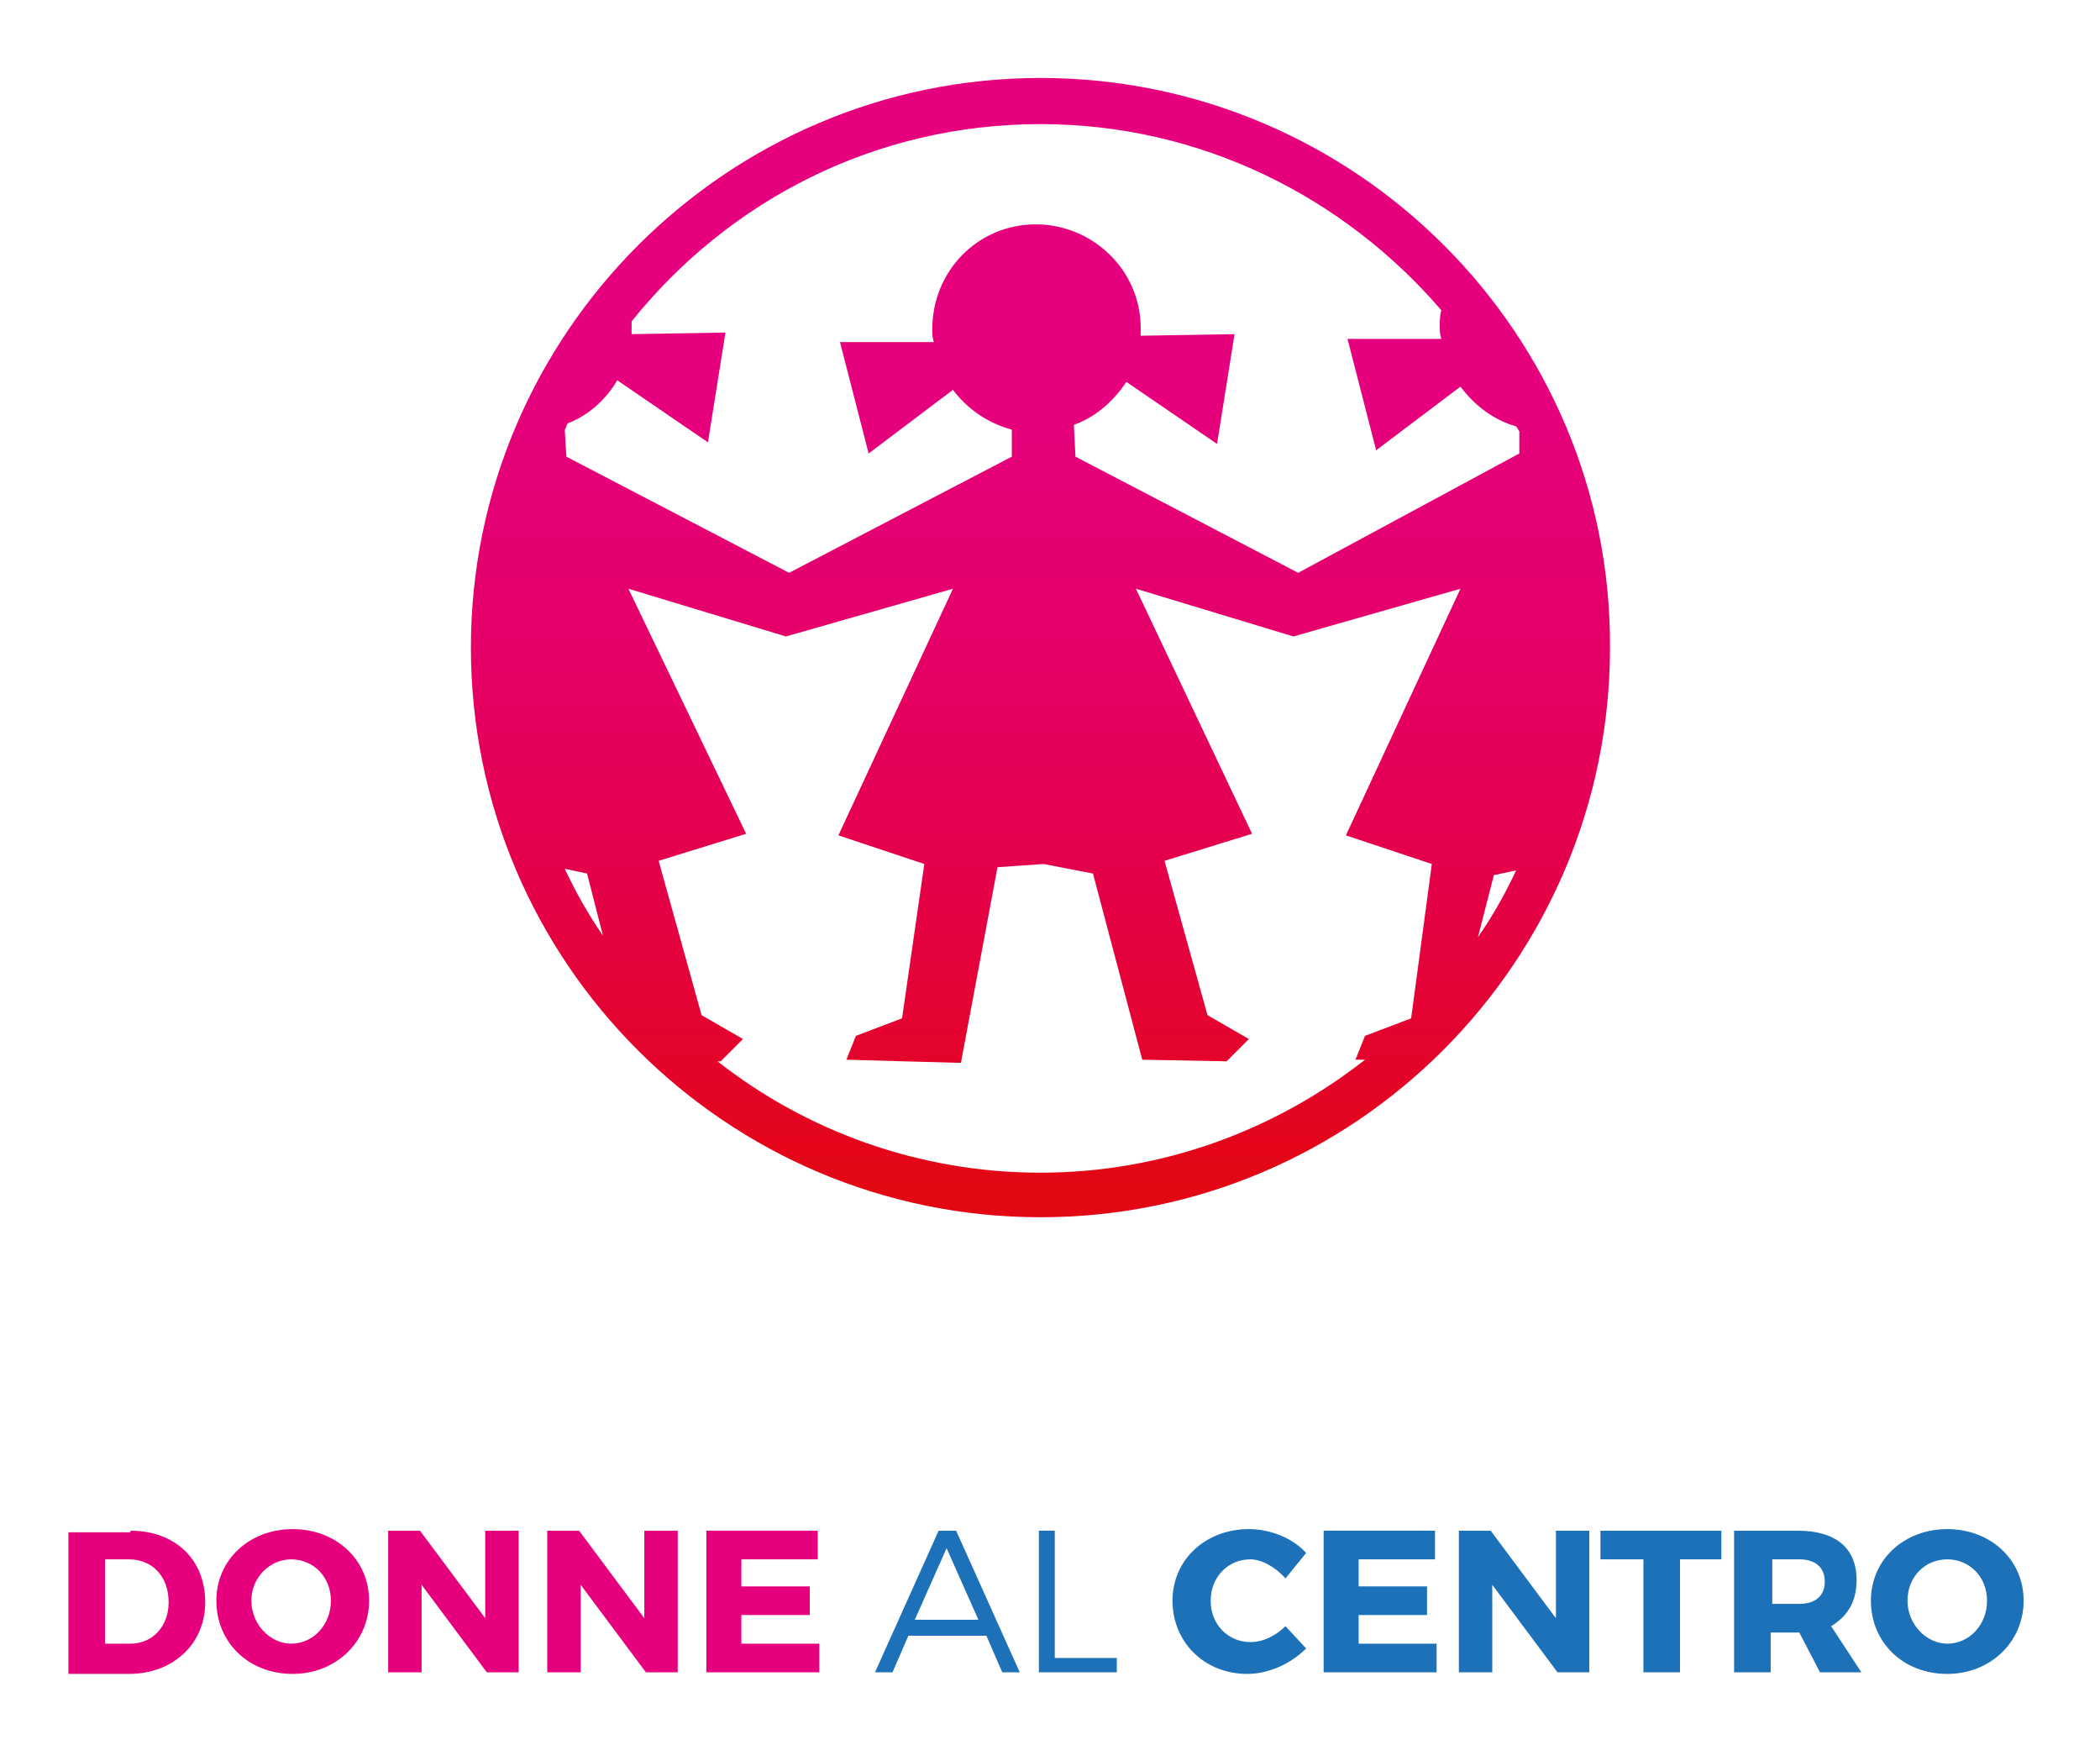 <?xml version="1.0" encoding="utf-8"?>
<!-- Generator: Adobe Illustrator 19.0.0, SVG Export Plug-In . SVG Version: 6.00 Build 0)  -->
<svg version="1.1" id="Livello_1" xmlns="http://www.w3.org/2000/svg" xmlns:xlink="http://www.w3.org/1999/xlink" x="0px" y="0px"
	 viewBox="0 0 132 110" style="enable-background:new 0 0 132 110;" xml:space="preserve">
<style type="text/css">
	.st0{fill:url(#XMLID_106_);}
	.st1{fill:#E6007E;}
	.st2{fill:#1D71B8;}
</style>
<g id="XMLID_2_">
	<linearGradient id="XMLID_106_" gradientUnits="userSpaceOnUse" x1="65.438" y1="74.443" x2="65.438" y2="24.69">
		<stop  offset="0" style="stop-color:#E30613"/>
		<stop  offset="7.909244e-02" style="stop-color:#E40520"/>
		<stop  offset="0.423" style="stop-color:#E5004E"/>
		<stop  offset="0.702" style="stop-color:#E5006A"/>
		<stop  offset="0.9" style="stop-color:#E50078"/>
		<stop  offset="1" style="stop-color:#E6007E"/>
	</linearGradient>
	<path id="XMLID_35_" class="st0" d="M65.4,4.9C45.7,4.9,29.6,21,29.6,40.7c0,19.8,16.1,35.8,35.8,35.8c19.8,0,35.8-16.1,35.8-35.8
		C101.3,21,85.2,4.9,65.4,4.9z M65.4,7.8c10.1,0,19.1,4.6,25.2,11.7c-0.1,0.3-0.1,0.7-0.1,1c0,0.3,0,0.5,0.1,0.8l-5.9,0l1.8,7l5.3-4
		c0.9,1.2,2.1,2.1,3.5,2.5c0.1,0.1,0.1,0.2,0.2,0.3l0,1.4L81.6,36l-14-7.3l-0.1-2c1.4-0.5,2.5-1.5,3.3-2.7l5.7,3.9l1.1-6.9l-5.9,0.1
		c0-0.2,0-0.3,0-0.5c0-3.6-3-6.5-6.6-6.5c-3.6,0-6.5,2.9-6.5,6.6c0,0.3,0,0.5,0.1,0.8l-5.9,0l1.8,7l5.3-4c0.9,1.2,2.2,2.1,3.7,2.5
		l0,1.7L49.6,36l-14-7.3l-0.1-1.7c0.1-0.1,0.1-0.3,0.2-0.4c1.3-0.5,2.4-1.5,3.1-2.7l5.7,3.9l1.1-6.9l-5.9,0.1c0-0.2,0-0.3,0-0.5
		c0-0.1,0-0.2,0-0.3C45.8,12.6,55,7.8,65.4,7.8z M36.9,54.9l1,3.9c-0.9-1.3-1.7-2.7-2.4-4.2L36.9,54.9z M45.1,66.7l0.2,0l1.4-1.4
		l-2.6-1.5l-2.7-9.7l5.5-1.7L39.5,37l9.9,3l10.5-3l-7.2,15.5l5.4,1.8L56.7,64l-2.9,1.1l-0.6,1.5l7.2,0.2l2.3-12.3l2.9-0.2l3.1,0.6
		l3.1,11.7l5.3,0.1l1.4-1.4l-2.6-1.5l-2.7-9.7l5.5-1.7L71.4,37l9.9,3l10.5-3l-7.2,15.5l5.4,1.8L88.7,64l-2.9,1.1l-0.6,1.5l0.6,0
		c-5.6,4.4-12.7,7.1-20.4,7.1C57.8,73.7,50.7,71.1,45.1,66.7z M95.3,54.7c-0.7,1.5-1.5,2.9-2.4,4.2l1-3.9L95.3,54.7z"/>
	<g id="XMLID_3_">
		<path id="XMLID_32_" class="st1" d="M8.2,96.2c2.8,0,4.7,1.8,4.7,4.5c0,2.6-2,4.5-4.8,4.5H4.3v-8.9H8.2z M6.6,103.3h1.6
			c1.4,0,2.4-1.1,2.4-2.6c0-1.6-1-2.7-2.5-2.7H6.6V103.3z"/>
		<path id="XMLID_29_" class="st1" d="M23.2,100.6c0,2.6-2.1,4.6-4.8,4.6c-2.8,0-4.8-2-4.8-4.6c0-2.6,2.1-4.5,4.8-4.5
			C21.1,96.1,23.2,98,23.2,100.6z M15.8,100.6c0,1.5,1.2,2.7,2.5,2.7c1.4,0,2.5-1.2,2.5-2.7c0-1.5-1.1-2.6-2.5-2.6
			C17,98,15.8,99.1,15.8,100.6z"/>
		<path id="XMLID_27_" class="st1" d="M30.6,105.1l-4.1-5.5v5.5h-2.1v-8.9h2l4.1,5.5v-5.5h2.1v8.9H30.6z"/>
		<path id="XMLID_25_" class="st1" d="M40.6,105.1l-4.1-5.5v5.5h-2.1v-8.9h2l4.1,5.5v-5.5h2.1v8.9H40.6z"/>
		<path id="XMLID_23_" class="st1" d="M46.6,97.9v1.8h4.3v1.8h-4.3v1.8h4.9v1.8h-7.1v-8.9h7v1.8H46.6z"/>
		<path id="XMLID_20_" class="st2" d="M57.1,102.8l-1,2.3H55l4-8.9h1.1l4,8.9H63l-1-2.3H57.1z M59.5,97.3l-2,4.5h4L59.5,97.3z"/>
		<path id="XMLID_18_" class="st2" d="M70.2,104.1v1h-4.9v-8.9h1v8H70.2z"/>
		<path id="XMLID_16_" class="st2" d="M82.1,97.6l-1.3,1.6c-0.6-0.7-1.5-1.2-2.2-1.2c-1.4,0-2.5,1.1-2.5,2.6c0,1.5,1.1,2.6,2.5,2.6
			c0.8,0,1.6-0.4,2.2-1l1.3,1.4c-1,1-2.4,1.6-3.7,1.6c-2.7,0-4.7-2-4.7-4.6c0-2.6,2.1-4.5,4.8-4.5C79.9,96.1,81.3,96.7,82.1,97.6z"
			/>
		<path id="XMLID_14_" class="st2" d="M85.4,97.9v1.8h4.3v1.8h-4.3v1.8h4.9v1.8h-7.1v-8.9h7v1.8H85.4z"/>
		<path id="XMLID_12_" class="st2" d="M97.9,105.1l-4.1-5.5v5.5h-2.1v-8.9h2l4.1,5.5v-5.5h2.1v8.9H97.9z"/>
		<path id="XMLID_10_" class="st2" d="M105.6,98v7.1h-2.3V98h-2.7v-1.8h7.6V98H105.6z"/>
		<path id="XMLID_7_" class="st2" d="M113.1,102.6L113.1,102.6h-1.8v2.5h-2.3v-8.9h4c2.4,0,3.7,1.1,3.7,3.1c0,1.4-0.6,2.3-1.6,2.9
			l1.9,2.9h-2.6L113.1,102.6z M113.1,100.8c1,0,1.6-0.5,1.6-1.4c0-0.9-0.6-1.4-1.6-1.4h-1.7v2.8H113.1z"/>
		<path id="XMLID_4_" class="st2" d="M127.2,100.6c0,2.6-2.1,4.6-4.8,4.6c-2.8,0-4.8-2-4.8-4.6c0-2.6,2.1-4.5,4.8-4.5
			C125.1,96.1,127.2,98,127.2,100.6z M119.9,100.6c0,1.5,1.2,2.7,2.5,2.7c1.4,0,2.5-1.2,2.5-2.7c0-1.5-1.1-2.6-2.5-2.6
			C121,98,119.9,99.1,119.9,100.6z"/>
	</g>
</g>
</svg>
